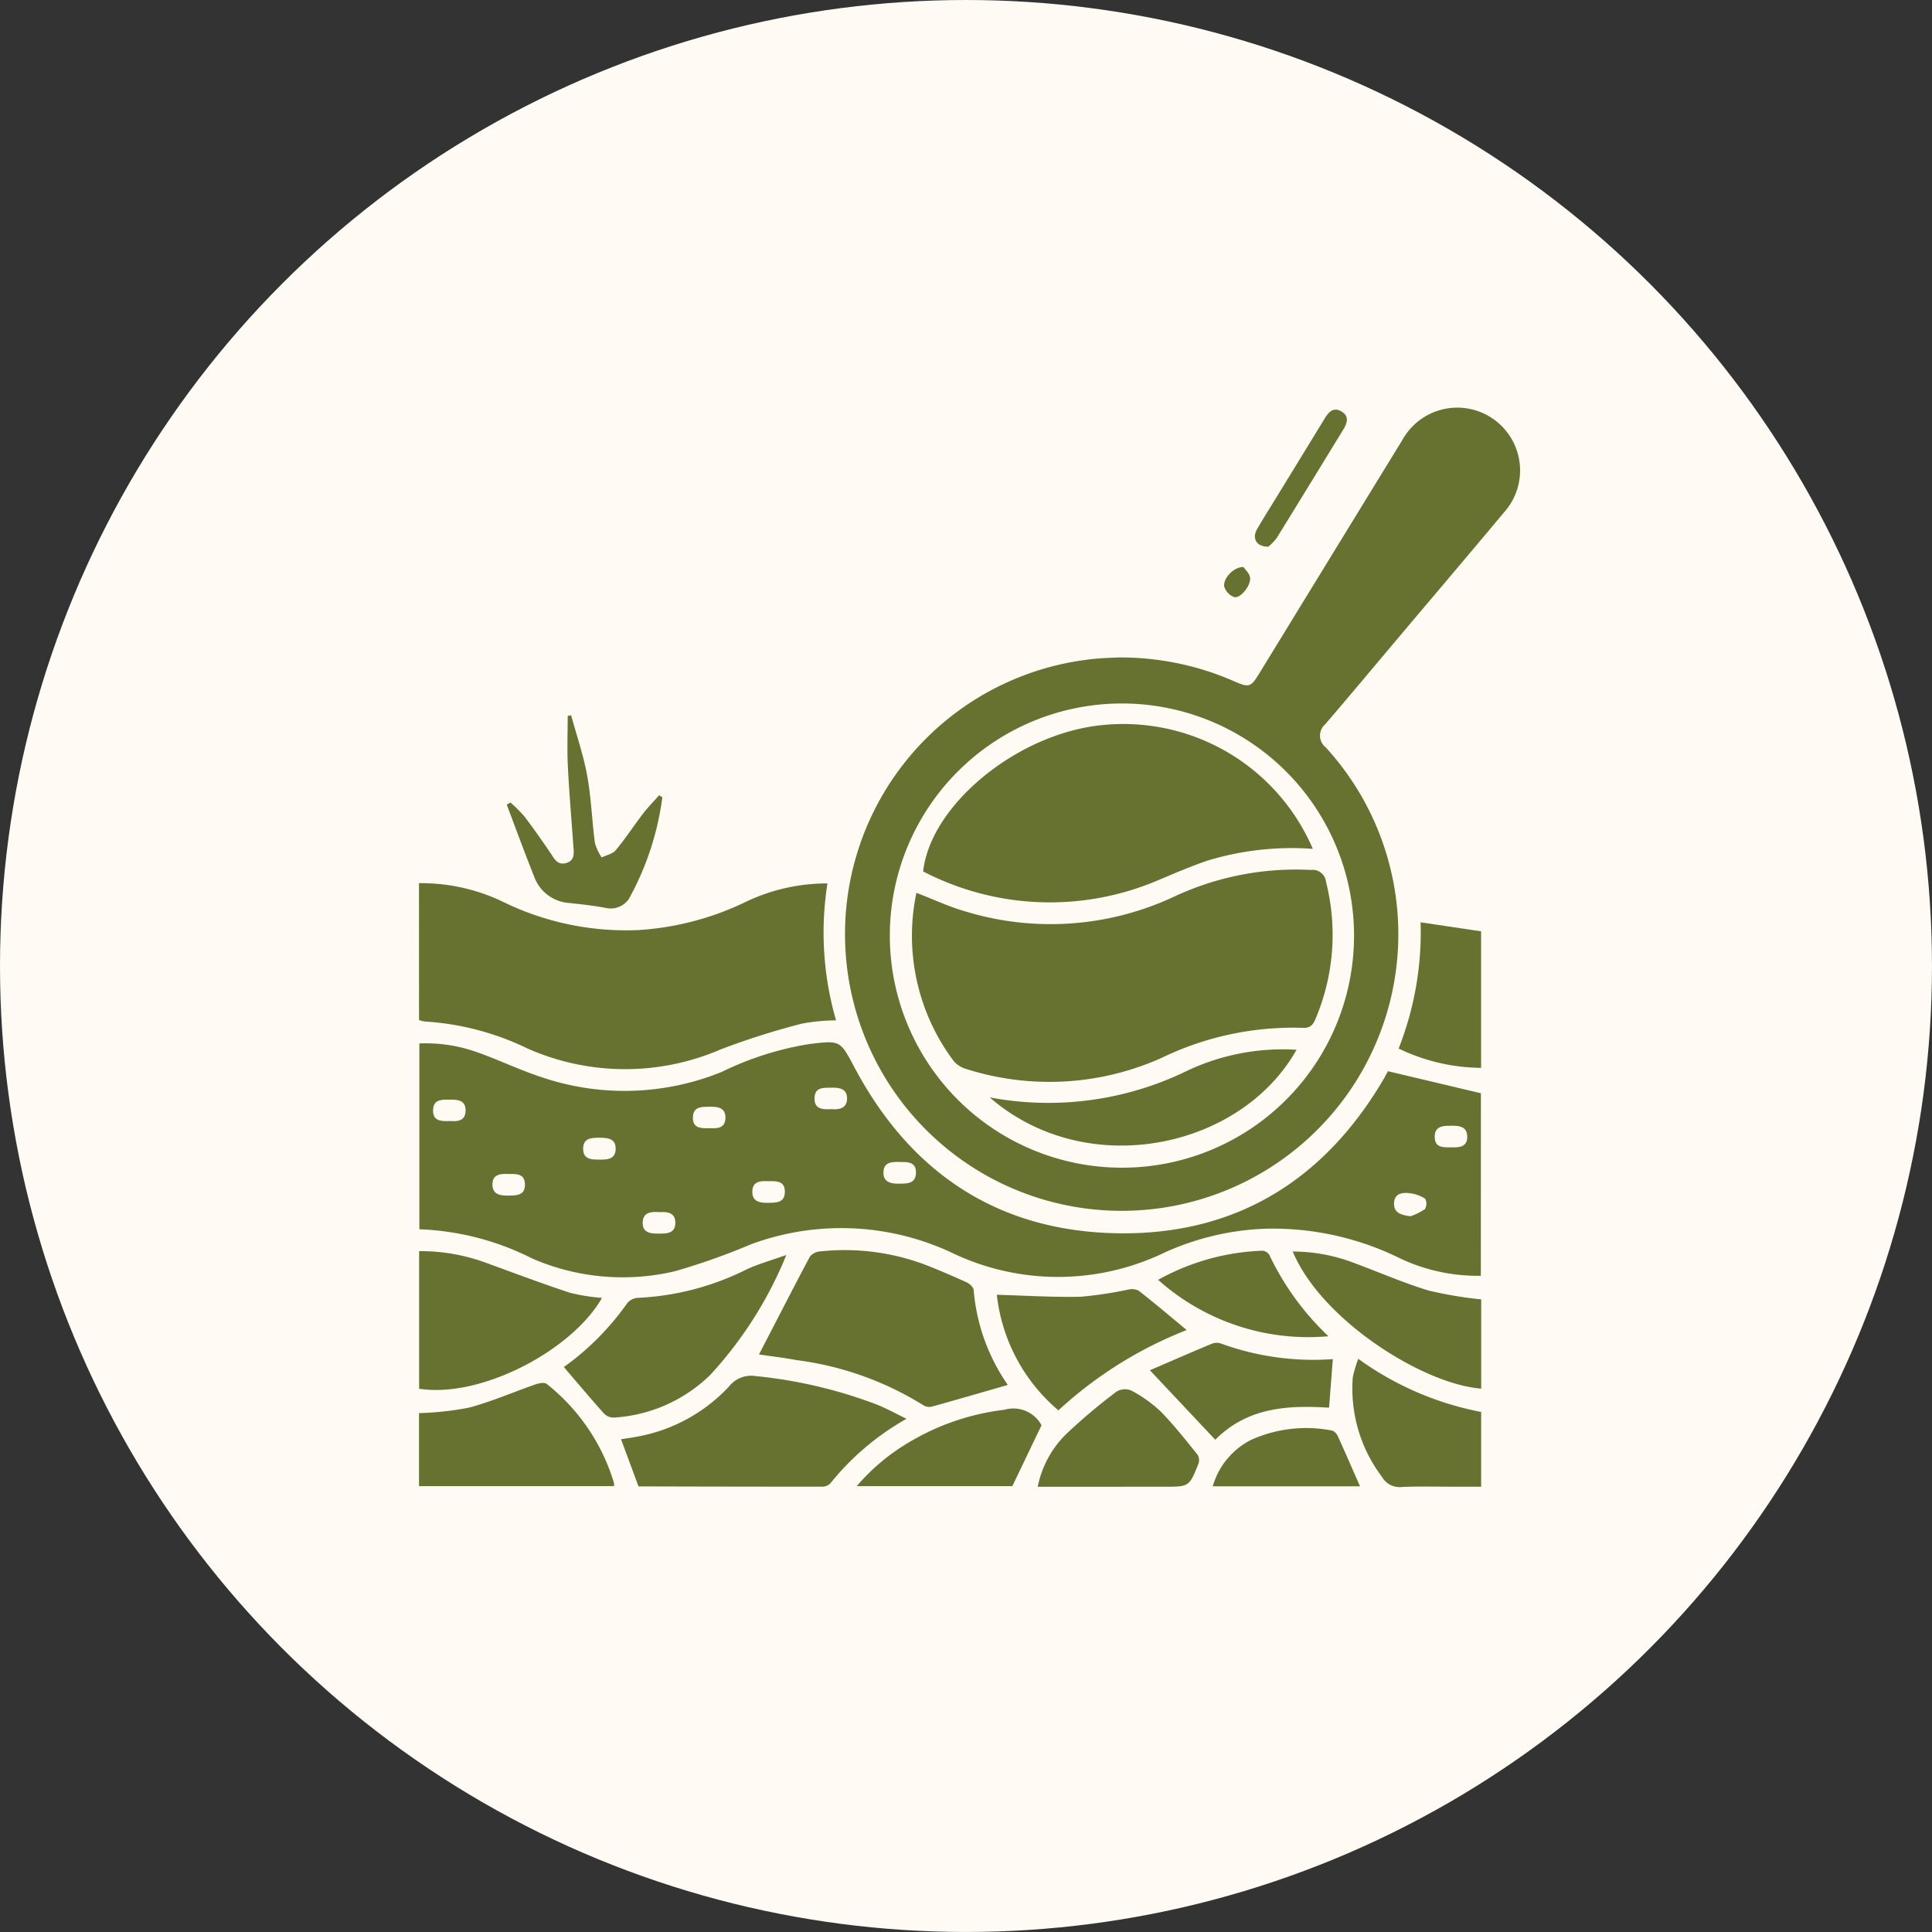 <svg viewBox="0 0 89.981 89.981" height="89.981" width="89.981" xmlns="http://www.w3.org/2000/svg"><rect x="0" y="0" width="89.981" height="89.981" fill="#333333" stroke="none"/><defs><style>.a{fill:#fffaf3;}.b{fill:#677231;}</style></defs><g transform="translate(-316.195 -1627.592)"><g transform="translate(316.195 1627.592)"><circle r="44.99" cy="44.99" cx="44.99" class="a"></circle></g><g transform="translate(2.336 1056.194)"><path transform="translate(-0.012 -20.87)" d="M382.839,651.686a8.473,8.473,0,0,1-3.725-.793,13.4,13.4,0,0,0-6.255-1.4,12.384,12.384,0,0,0-4.785,1.128,11.421,11.421,0,0,1-9.942-.041,12.126,12.126,0,0,0-9.276-.364,31.536,31.536,0,0,1-3.526,1.252,10.572,10.572,0,0,1-6.668-.585,12.635,12.635,0,0,0-5.26-1.363v-8.655a7.088,7.088,0,0,1,2.691.41c.992.346,1.943.813,2.939,1.14a12.015,12.015,0,0,0,8.465-.229,14.5,14.5,0,0,1,3.917-1.268c.054-.005.107-.018.161-.025,1.459-.179,1.426-.162,2.108,1.118,2.593,4.866,6.637,7.577,12.151,7.694s9.668-2.407,12.47-7.165c.073-.125.138-.256.212-.381.017-.029.05-.049,0,0l4.327,1.026Zm-41.056-6.429c-.37,0-.746.018-.752.5-.007.524.4.517.769.519s.739-.022.744-.5C342.549,645.27,342.144,645.262,341.783,645.257Zm-4.216,1.687c-.358-.008-.747-.008-.76.469-.014.5.37.543.76.538s.767-.014.752-.537C338.3,646.911,337.911,646.951,337.567,646.944Zm12.1.338c-.35-.013-.76-.02-.757.5,0,.457.364.513.738.506s.772.006.776-.515C350.427,647.273,350.049,647.274,349.666,647.282Zm29.893,1.632a2.724,2.724,0,0,0,.676-.334.5.5,0,0,0,.012-.482,1.66,1.66,0,0,0-.706-.255c-.36-.05-.74.008-.746.476C378.792,648.772,379.141,648.856,379.559,648.914Zm-34.973-.192c-.382-.023-.781-.008-.784.5,0,.467.364.5.737.5s.782.005.784-.507C345.325,648.746,344.961,648.7,344.586,648.723Zm36.855-3.018c.38.01.783,0,.764-.519-.016-.465-.394-.491-.757-.487s-.768.009-.756.534C380.7,645.736,381.1,645.7,381.442,645.705Zm-34.525-.892c.328.013.737.028.741-.492,0-.471-.362-.512-.733-.506s-.776-.022-.782.505C346.136,644.816,346.51,644.823,346.917,644.813Zm-12.062-.334c.311.024.688.006.7-.47.013-.512-.38-.53-.764-.526-.356,0-.735-.008-.749.482C334.026,644.5,334.424,644.49,334.854,644.479Zm17.712-.552c.349.022.75,0,.755-.5,0-.46-.365-.506-.737-.5s-.776-.029-.778.5C351.8,643.921,352.168,643.942,352.566,643.927Zm3.242,2.46c-.372-.006-.786-.022-.792.492-.005.459.357.523.729.518s.773.011.784-.509C356.542,646.393,356.166,646.385,355.808,646.388Z" class="b"></path><path transform="translate(-14.026 0)" d="M379.917,602.02A13.151,13.151,0,0,1,385.3,603.1c.777.341.828.326,1.26-.379q3.318-5.417,6.639-10.832a2.925,2.925,0,1,1,4.71,3.4c-1.631,1.954-3.28,3.893-4.921,5.839-1.125,1.334-2.242,2.676-3.382,4a.7.7,0,0,0,.03,1.085,12.885,12.885,0,1,1-11.043-4.1C379.117,602.041,379.647,602.038,379.917,602.02Zm11.031,12.941a10.81,10.81,0,1,0-10.816,10.821A10.8,10.8,0,0,0,390.947,614.961Z" class="b"></path><path transform="translate(0 -15.639)" d="M333.373,628.17a8.781,8.781,0,0,1,3.9.862,13.047,13.047,0,0,0,6.318,1.322,13.352,13.352,0,0,0,5.012-1.319,8.789,8.789,0,0,1,3.794-.854,14.681,14.681,0,0,0,.4,6.378,9,9,0,0,0-1.594.153,35.3,35.3,0,0,0-3.767,1.195,11.229,11.229,0,0,1-8.984-.026,12.688,12.688,0,0,0-4.8-1.267,1.348,1.348,0,0,1-.277-.071Z" class="b"></path><path transform="translate(-11.179 -27.71)" d="M360.387,662.191c.8-1.539,1.57-3.055,2.371-4.556a.672.672,0,0,1,.479-.244,10.676,10.676,0,0,1,4.869.612c.659.256,1.308.536,1.951.829.138.063.313.221.328.352a9.04,9.04,0,0,0,1.591,4.426c-1.2.344-2.368.686-3.545,1.012a.529.529,0,0,1-.392-.068,14.673,14.673,0,0,0-5.9-2.1C361.556,662.343,360.961,662.276,360.387,662.191Z" class="b"></path><path transform="translate(-6.644 -31.834)" d="M362.723,669.311a12.218,12.218,0,0,0-3.54,3,.526.526,0,0,1-.369.161q-4.271,0-8.543-.013a.071.071,0,0,1-.036-.015l-.808-2.181c.238-.037.466-.067.692-.11a7.72,7.72,0,0,0,4.329-2.338,1.32,1.32,0,0,1,1.259-.492,21.891,21.891,0,0,1,5.643,1.329C361.782,668.824,362.191,669.052,362.723,669.311Z" class="b"></path><path transform="translate(-4.764 -27.863)" d="M344.884,662.93a12.535,12.535,0,0,0,2.954-2.977.7.7,0,0,1,.495-.247,12.565,12.565,0,0,0,5.066-1.326c.549-.253,1.138-.417,1.847-.671a18.535,18.535,0,0,1-3.537,5.58,7.014,7.014,0,0,1-4.477,1.993.631.631,0,0,1-.461-.169C346.142,664.414,345.537,663.692,344.884,662.93Z" class="b"></path><path transform="translate(-0.004 -27.738)" d="M333.383,663.814v-6.408a8.872,8.872,0,0,1,3.138.552c1.292.471,2.58.958,3.886,1.387a9.186,9.186,0,0,0,1.492.239C340.513,662.024,336.262,664.269,333.383,663.814Z" class="b"></path><path transform="translate(-0.002 -32.073)" d="M342.458,672.686h-9.082v-3.4a14.585,14.585,0,0,0,2.309-.251c1.061-.281,2.078-.728,3.119-1.088.161-.056.418-.105.517-.022a9.273,9.273,0,0,1,3.135,4.613A.7.7,0,0,1,342.458,672.686Z" class="b"></path><path transform="translate(-18.999 -28.991)" d="M382.152,666.075a8.238,8.238,0,0,1-2.868-5.383c1.325.037,2.622.12,3.916.091a18.82,18.82,0,0,0,2.2-.331.722.722,0,0,1,.487.046c.753.591,1.484,1.21,2.24,1.836A19.022,19.022,0,0,0,382.152,666.075Z" class="b"></path><path transform="translate(-28.729 -27.75)" d="M411.573,659.665v4.157c-2.716-.21-7.449-3.2-8.777-6.385a7.97,7.97,0,0,1,2.864.535c1.154.427,2.287.924,3.461,1.281A18.6,18.6,0,0,0,411.573,659.665Z" class="b"></path><path transform="translate(-30.673 -31.278)" d="M413.515,668.436v3.483h-1.181c-.834,0-1.668-.026-2.5.011a.948.948,0,0,1-.94-.473,6.811,6.811,0,0,1-1.356-4.644,5.824,5.824,0,0,1,.254-.852A14.337,14.337,0,0,0,413.515,668.436Z" class="b"></path><path transform="translate(-20.344 -32.278)" d="M382.534,672.92a4.739,4.739,0,0,1,1.35-2.477,26.741,26.741,0,0,1,2.326-1.957.76.76,0,0,1,.682-.047,6.123,6.123,0,0,1,1.36.968c.623.632,1.173,1.338,1.733,2.029a.5.5,0,0,1,.031.42c-.428,1.066-.433,1.063-1.6,1.063Z" class="b"></path><path transform="translate(-24.031 -30.752)" d="M391.444,665.967c.9-.385,1.89-.818,2.89-1.236a.618.618,0,0,1,.412-.011,12.56,12.56,0,0,0,5.219.73l-.175,2.262c-1.9-.12-3.788-.028-5.3,1.492Z" class="b"></path><path transform="translate(-2.886 -10.116)" d="M347.593,618.644a13.3,13.3,0,0,1-1.471,4.573,1.016,1.016,0,0,1-1.149.585c-.568-.108-1.145-.171-1.721-.233a1.866,1.866,0,0,1-1.634-1.24c-.441-1.107-.85-2.226-1.272-3.34l.173-.1a6.729,6.729,0,0,1,.655.657c.418.548.812,1.113,1.2,1.683.186.273.328.6.745.478s.351-.491.328-.817c-.087-1.232-.195-2.464-.255-3.7-.038-.777-.007-1.557-.007-2.335l.16-.028c.256.938.576,1.865.749,2.818.187,1.03.222,2.087.358,3.128a2.459,2.459,0,0,0,.315.675c.224-.11.514-.164.659-.339.451-.543.838-1.14,1.268-1.7.229-.3.5-.572.746-.856Z" class="b"></path><path transform="translate(-32.211 -16.926)" d="M412.233,631.28l2.817.419v6.36a9.031,9.031,0,0,1-3.84-.9A14.788,14.788,0,0,0,412.233,631.28Z" class="b"></path><path transform="translate(-14.393 -32.933)" d="M375.4,673.547h-7.246a9.624,9.624,0,0,1,2.583-2.129,11.226,11.226,0,0,1,4.3-1.43,1.492,1.492,0,0,1,1.723.722Z" class="b"></path><path transform="translate(-24.302 -27.724)" d="M400.032,661.356a10.5,10.5,0,0,1-7.933-2.627,10.749,10.749,0,0,1,4.851-1.356.422.422,0,0,1,.328.192A12.656,12.656,0,0,0,400.032,661.356Z" class="b"></path><path transform="translate(-26.099 -33.566)" d="M403.3,674.187H396.44a3.525,3.525,0,0,1,1.776-2.158,6.256,6.256,0,0,1,3.775-.439c.1.015.227.155.277.266C402.613,672.612,402.941,673.375,403.3,674.187Z" class="b"></path><path transform="translate(-27.486 -0.067)" d="M400.415,596.925c-.565.008-.765-.4-.521-.819.335-.58.7-1.145,1.046-1.717.7-1.144,1.4-2.284,2.1-3.431.189-.312.411-.549.783-.33s.27.54.083.846c-1.033,1.683-2.06,3.369-3.1,5.047A2.283,2.283,0,0,1,400.415,596.925Z" class="b"></path><path transform="translate(-26.473 -5.243)" d="M398.244,603.05c.075.111.274.284.307.483.061.371-.456,1-.741.916a.766.766,0,0,1-.458-.478C397.275,603.6,397.779,603.04,398.244,603.05Z" class="b"></path><path transform="translate(-16.2 -15.194)" d="M372.74,628.175c.79.3,1.531.658,2.311.874a13.565,13.565,0,0,0,9.668-.686,13.391,13.391,0,0,1,6.4-1.254.624.624,0,0,1,.7.565,10.029,10.029,0,0,1-.487,6.36c-.113.274-.237.444-.587.429a14.061,14.061,0,0,0-6.588,1.4,12.782,12.782,0,0,1-9.093.517,1.209,1.209,0,0,1-.579-.36A9.72,9.72,0,0,1,372.74,628.175Z" class="b"></path><path transform="translate(-16.577 -10.407)" d="M391.579,621.34a13.469,13.469,0,0,0-4.891.543c-.771.26-1.521.585-2.273.9a12.823,12.823,0,0,1-10.985-.392c.348-3.111,4.413-6.446,8.379-6.819A9.6,9.6,0,0,1,391.579,621.34Z" class="b"></path><path transform="translate(-18.765 -21.11)" d="M378.718,643.618a14.725,14.725,0,0,0,9.209-1.246,10.423,10.423,0,0,1,5.081-.972C390.434,645.995,383.253,647.555,378.718,643.618Z" class="b"></path></g></g></svg>